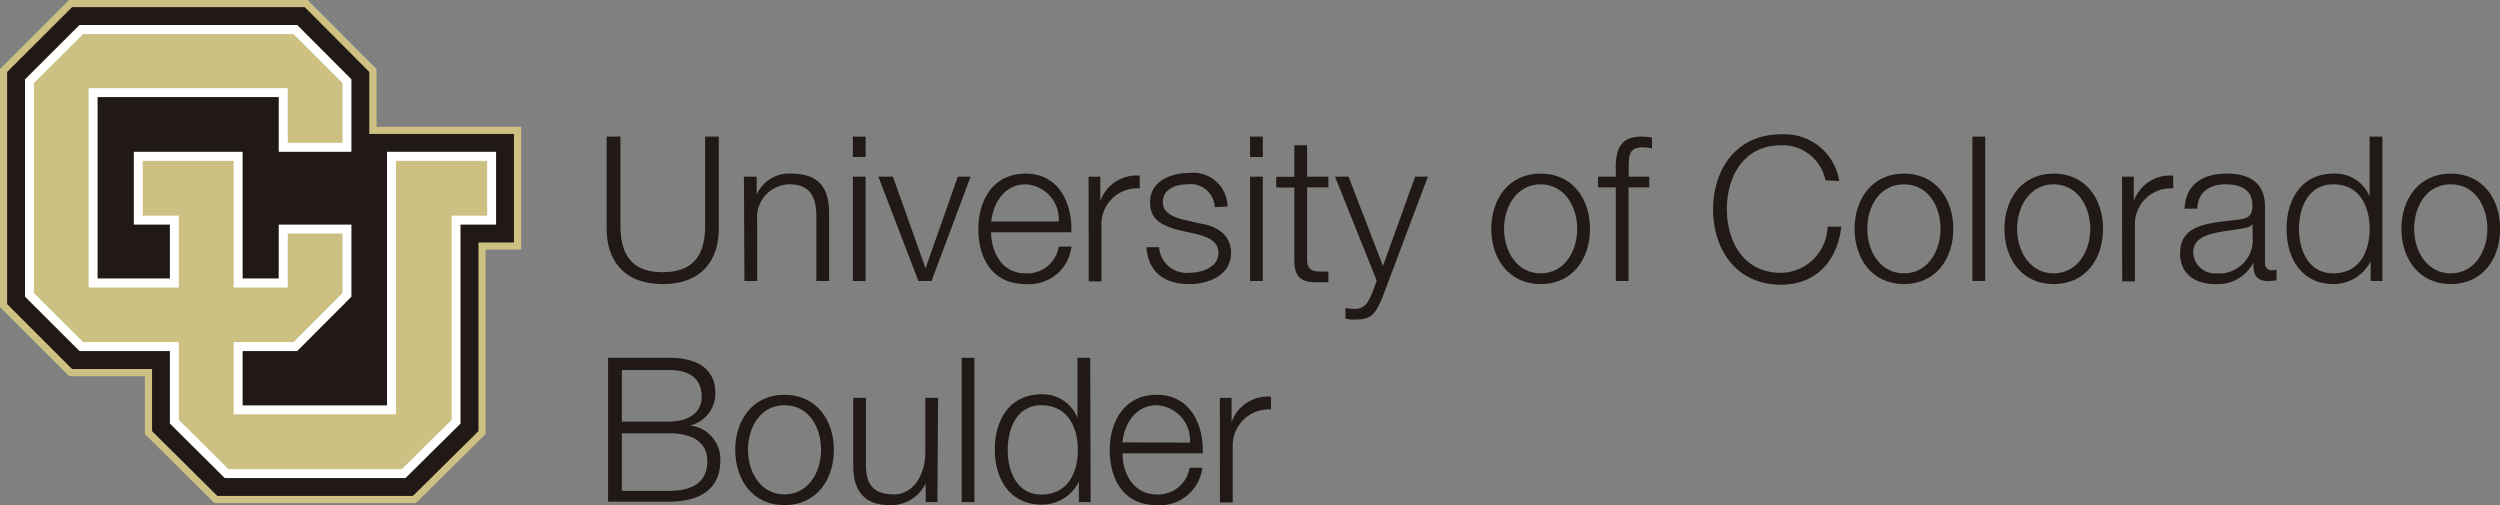<svg id="Capa_1" data-name="Capa 1" xmlns="http://www.w3.org/2000/svg" viewBox="0 0 195.99 39.6"><rect x="0" y="0" width="195.99" height="39.6" fill="#808080" stroke="none"/><defs><style>.cls-1{fill:#211915;}.cls-2{fill:#cdc083;}.cls-3{fill:#fff;}</style></defs><title>boulder</title><path class="cls-1" d="M49.56,64.94h1.08v7c0,2.63,1.23,3.63,3.31,3.63s3.34-1,3.33-3.63v-7h1.07v7.25c0,2.33-1.25,4.31-4.4,4.31s-4.39-2-4.39-4.31Z" transform="translate(-2 -54.23)"/><path class="cls-1" d="M60.32,68.08h1v1.41h0A2.77,2.77,0,0,1,64,67.84c2.3,0,3,1.21,3,3.16v5.26H66v-5.1c0-1.41-.46-2.48-2.08-2.48a2.58,2.58,0,0,0-2.56,2.81v4.77h-1Z" transform="translate(-2 -54.23)"/><path class="cls-1" d="M68.86,64.94h1v1.6h-1Zm0,3.14h1v8.18h-1Z" transform="translate(-2 -54.23)"/><path class="cls-1" d="M70.86,68.08H72l2.56,7.18h0l2.53-7.18h1l-3.06,8.18H74Z" transform="translate(-2 -54.23)"/><path class="cls-1" d="M79.7,72.44c0,1.46.78,3.22,2.7,3.22A2.49,2.49,0,0,0,85,73.56h1A3.34,3.34,0,0,1,82.4,76.5c-2.6,0-3.7-2-3.7-4.33,0-2.16,1.1-4.33,3.7-4.33s3.67,2.3,3.59,4.6ZM85,71.6a2.74,2.74,0,0,0-2.59-2.92c-1.64,0-2.54,1.43-2.7,2.92Z" transform="translate(-2 -54.23)"/><path class="cls-1" d="M87.34,68.08h.92V70h0a3,3,0,0,1,3.09-2v1a2.81,2.81,0,0,0-3,2.93v4.36h-1Z" transform="translate(-2 -54.23)"/><path class="cls-1" d="M97.23,70.47a1.89,1.89,0,0,0-2.14-1.79c-.89,0-1.93.35-1.93,1.41,0,.89,1,1.21,1.69,1.38l1.33.3c1.15.18,2.33.84,2.33,2.27,0,1.77-1.75,2.46-3.28,2.46-1.9,0-3.2-.89-3.36-2.89h1a2.16,2.16,0,0,0,2.41,2c.94,0,2.24-.42,2.24-1.56,0-.95-.89-1.26-1.8-1.49l-1.28-.28c-1.3-.35-2.28-.79-2.28-2.19,0-1.66,1.63-2.3,3.07-2.3a2.68,2.68,0,0,1,3,2.63Z" transform="translate(-2 -54.23)"/><path class="cls-1" d="M100,64.94h1v1.6h-1Zm0,3.14h1v8.18h-1Z" transform="translate(-2 -54.23)"/><path class="cls-1" d="M104.47,68.08h1.67v.84h-1.67v5.52c0,.65.1,1,.81,1.07a8.25,8.25,0,0,0,.86,0v.85c-.3,0-.59,0-.89,0-1.33,0-1.79-.44-1.78-1.83v-5.6h-1.42v-.84h1.42V65.62h1Z" transform="translate(-2 -54.23)"/><path class="cls-1" d="M106.66,68.08h1.06l2.7,7,2.52-7h1l-3.55,9.43c-.57,1.38-.9,1.77-2.15,1.77a2.58,2.58,0,0,1-.76-.07v-.84a4.18,4.18,0,0,0,.68.08c.89,0,1.09-.53,1.43-1.29l.34-.93Z" transform="translate(-2 -54.23)"/><path class="cls-1" d="M126.65,72.17c0,2.35-1.37,4.33-3.87,4.33s-3.87-2-3.87-4.33,1.36-4.33,3.87-4.33S126.65,69.82,126.65,72.17Zm-6.74,0c0,1.74,1,3.49,2.87,3.49s2.87-1.75,2.87-3.49-1-3.49-2.87-3.49S119.91,70.43,119.91,72.17Z" transform="translate(-2 -54.23)"/><path class="cls-1" d="M131.29,68.92h-1.62v7.34h-1V68.92h-1.39v-.84h1.39v-.74c0-1.41.38-2.4,2-2.4a5.09,5.09,0,0,1,.84.07v.85a4,4,0,0,0-.73-.08c-1.11,0-1.08.7-1.1,1.59v.71h1.62Z" transform="translate(-2 -54.23)"/><path class="cls-1" d="M145.11,68.37a3.43,3.43,0,0,0-3.47-2.75c-3,0-4.26,2.51-4.26,5s1.26,5,4.26,5A3.71,3.71,0,0,0,145.27,72h1.08c-.31,2.77-2.06,4.55-4.71,4.55-3.57,0-5.34-2.81-5.34-5.9s1.77-5.89,5.34-5.89a4.34,4.34,0,0,1,4.55,3.66Z" transform="translate(-2 -54.23)"/><path class="cls-1" d="M155.13,72.17c0,2.35-1.37,4.33-3.87,4.33s-3.87-2-3.87-4.33,1.37-4.33,3.87-4.33S155.13,69.82,155.13,72.17Zm-6.74,0c0,1.74,1,3.49,2.87,3.49s2.87-1.75,2.87-3.49-.95-3.49-2.87-3.49S148.39,70.43,148.39,72.17Z" transform="translate(-2 -54.23)"/><path class="cls-1" d="M156.63,64.94h1V76.26h-1Z" transform="translate(-2 -54.23)"/><path class="cls-1" d="M166.87,72.17c0,2.35-1.36,4.33-3.87,4.33s-3.86-2-3.86-4.33,1.36-4.33,3.86-4.33S166.87,69.82,166.87,72.17Zm-6.74,0c0,1.74,1,3.49,2.87,3.49s2.87-1.75,2.87-3.49-1-3.49-2.87-3.49S160.13,70.43,160.13,72.17Z" transform="translate(-2 -54.23)"/><path class="cls-1" d="M168.36,68.08h.92V70h0a3,3,0,0,1,3.09-2v1a2.81,2.81,0,0,0-3,2.93v4.36h-1Z" transform="translate(-2 -54.23)"/><path class="cls-1" d="M173.26,70.59c.09-1.92,1.44-2.75,3.31-2.75,1.44,0,3,.45,3,2.63v4.35a.53.53,0,0,0,.59.6,1,1,0,0,0,.31-.06v.84a3.2,3.2,0,0,1-.65.06c-1,0-1.17-.57-1.17-1.43h0a3.13,3.13,0,0,1-3,1.67c-1.51,0-2.74-.75-2.74-2.4,0-2.29,2.23-2.37,4.39-2.63.82-.09,1.28-.2,1.28-1.11,0-1.34-1-1.68-2.14-1.68s-2.15.57-2.18,1.91Zm5.32,1.2h0c-.13.24-.57.32-.84.36-1.69.31-3.8.29-3.8,1.89a1.7,1.7,0,0,0,1.82,1.62,2.63,2.63,0,0,0,2.85-2.57Z" transform="translate(-2 -54.23)"/><path class="cls-1" d="M188.77,76.26h-.92V74.71h0a3.24,3.24,0,0,1-2.91,1.79c-2.49,0-3.68-2-3.68-4.33s1.19-4.33,3.68-4.33a2.91,2.91,0,0,1,2.83,1.79h0V64.94h1Zm-3.86-.6c2.12,0,2.86-1.79,2.86-3.49s-.74-3.49-2.86-3.49c-1.91,0-2.68,1.79-2.68,3.49S183,75.66,184.91,75.66Z" transform="translate(-2 -54.23)"/><path class="cls-1" d="M198,72.17c0,2.35-1.37,4.33-3.87,4.33s-3.87-2-3.87-4.33,1.37-4.33,3.87-4.33S198,69.82,198,72.17Zm-6.74,0c0,1.74,1,3.49,2.87,3.49S197,73.91,197,72.17s-.95-3.49-2.87-3.49S191.26,70.43,191.26,72.17Z" transform="translate(-2 -54.23)"/><path class="cls-1" d="M49.67,82.28h4.78c1.91,0,3.63.66,3.63,2.77a2.58,2.58,0,0,1-2,2.54v0a2.65,2.65,0,0,1,2.39,2.76c0,1.07-.38,3.21-4.06,3.21H49.67Zm1.08,5h3.7c1.73,0,2.56-.86,2.56-1.92,0-1.41-.88-2.12-2.56-2.12h-3.7Zm0,5.43h3.7c1.61,0,3-.52,3-2.33,0-1.44-1.09-2.18-3-2.18h-3.7Z" transform="translate(-2 -54.23)"/><path class="cls-1" d="M67.37,89.5c0,2.35-1.36,4.33-3.87,4.33s-3.86-2-3.86-4.33S61,85.18,63.5,85.18,67.37,87.16,67.37,89.5Zm-6.73,0c0,1.75,1,3.49,2.86,3.49s2.87-1.74,2.87-3.49S65.42,86,63.5,86,60.64,87.76,60.64,89.5Z" transform="translate(-2 -54.23)"/><path class="cls-1" d="M75.49,93.59h-.92V92.12h0a3,3,0,0,1-2.82,1.71c-2.06,0-2.86-1.2-2.86-3.11v-5.3h1v5.32c0,1.47.61,2.25,2.19,2.25s2.46-1.62,2.46-3.28V85.42h1Z" transform="translate(-2 -54.23)"/><path class="cls-1" d="M77.39,82.28h1V93.59h-1Z" transform="translate(-2 -54.23)"/><path class="cls-1" d="M87.5,93.59h-.92V92h0a3.25,3.25,0,0,1-2.92,1.79c-2.49,0-3.67-2-3.67-4.33s1.18-4.32,3.67-4.32A2.93,2.93,0,0,1,86.47,87h0V82.28h1ZM83.63,93c2.13,0,2.87-1.79,2.87-3.49S85.76,86,83.63,86C81.73,86,81,87.81,81,89.5S81.73,93,83.63,93Z" transform="translate(-2 -54.23)"/><path class="cls-1" d="M90,89.77c0,1.46.77,3.22,2.69,3.22a2.49,2.49,0,0,0,2.57-2.09h1a3.35,3.35,0,0,1-3.57,2.93c-2.6,0-3.69-2-3.69-4.33,0-2.15,1.09-4.32,3.69-4.32s3.68,2.3,3.6,4.59Zm5.29-.84A2.75,2.75,0,0,0,92.68,86c-1.63,0-2.53,1.42-2.69,2.91Z" transform="translate(-2 -54.23)"/><path class="cls-1" d="M97.63,85.42h.92v1.91h0a3,3,0,0,1,3.09-2v1a2.83,2.83,0,0,0-3,2.93v4.36h-1Z" transform="translate(-2 -54.23)"/><polygon class="cls-2" points="29.52 9.94 29.52 5.41 24.12 0 5.42 0 0 5.41 0 24.08 5.42 29.49 11.36 29.49 11.36 34.03 16.81 39.44 32.6 39.44 38.07 34.03 38.07 19.57 40.86 19.57 40.86 9.94 29.52 9.94"/><polygon class="cls-1" points="23.89 0.56 28.95 5.64 28.95 10.5 40.29 10.5 40.29 19.01 37.51 19.01 37.51 33.8 32.37 38.88 17.04 38.88 11.92 33.8 11.92 28.93 5.65 28.93 0.56 23.84 0.56 5.64 5.65 0.56 23.89 0.56"/><polyline class="cls-3" points="6.23 27.52 13.32 27.52 13.32 33.21 17.62 37.48 31.79 37.48 36.1 33.21 36.1 17.61 38.89 17.61 38.89 11.9 30.34 11.9 30.34 31.78 19.02 31.78 19.02 27.52 23.3 27.52 27.55 23.26 27.55 17.61 21.85 17.61 21.85 21.83 19.02 21.83 19.02 11.9 10.49 11.9 10.49 17.61 13.32 17.61 13.32 21.83 7.65 21.83 7.65 7.61 21.85 7.61 21.85 11.9 27.55 11.9 27.55 6.22 23.3 1.96 6.23 1.96 1.96 6.22 1.96 23.26 6.23 27.52"/><polygon class="cls-2" points="18.32 26.82 23.01 26.82 26.85 22.98 26.85 18.31 22.56 18.31 22.56 22.54 18.32 22.54 18.32 12.61 11.19 12.61 11.19 16.91 14.02 16.91 14.02 22.54 6.95 22.54 6.95 6.91 22.56 6.91 22.56 11.2 26.85 11.2 26.85 6.51 23.01 2.67 6.52 2.67 2.66 6.51 2.66 22.98 6.52 26.82 14.02 26.82 14.02 32.92 17.91 36.78 31.5 36.78 35.41 32.92 35.41 16.91 38.19 16.91 38.19 12.61 31.04 12.61 31.04 32.48 18.32 32.48 18.32 26.82"/></svg>